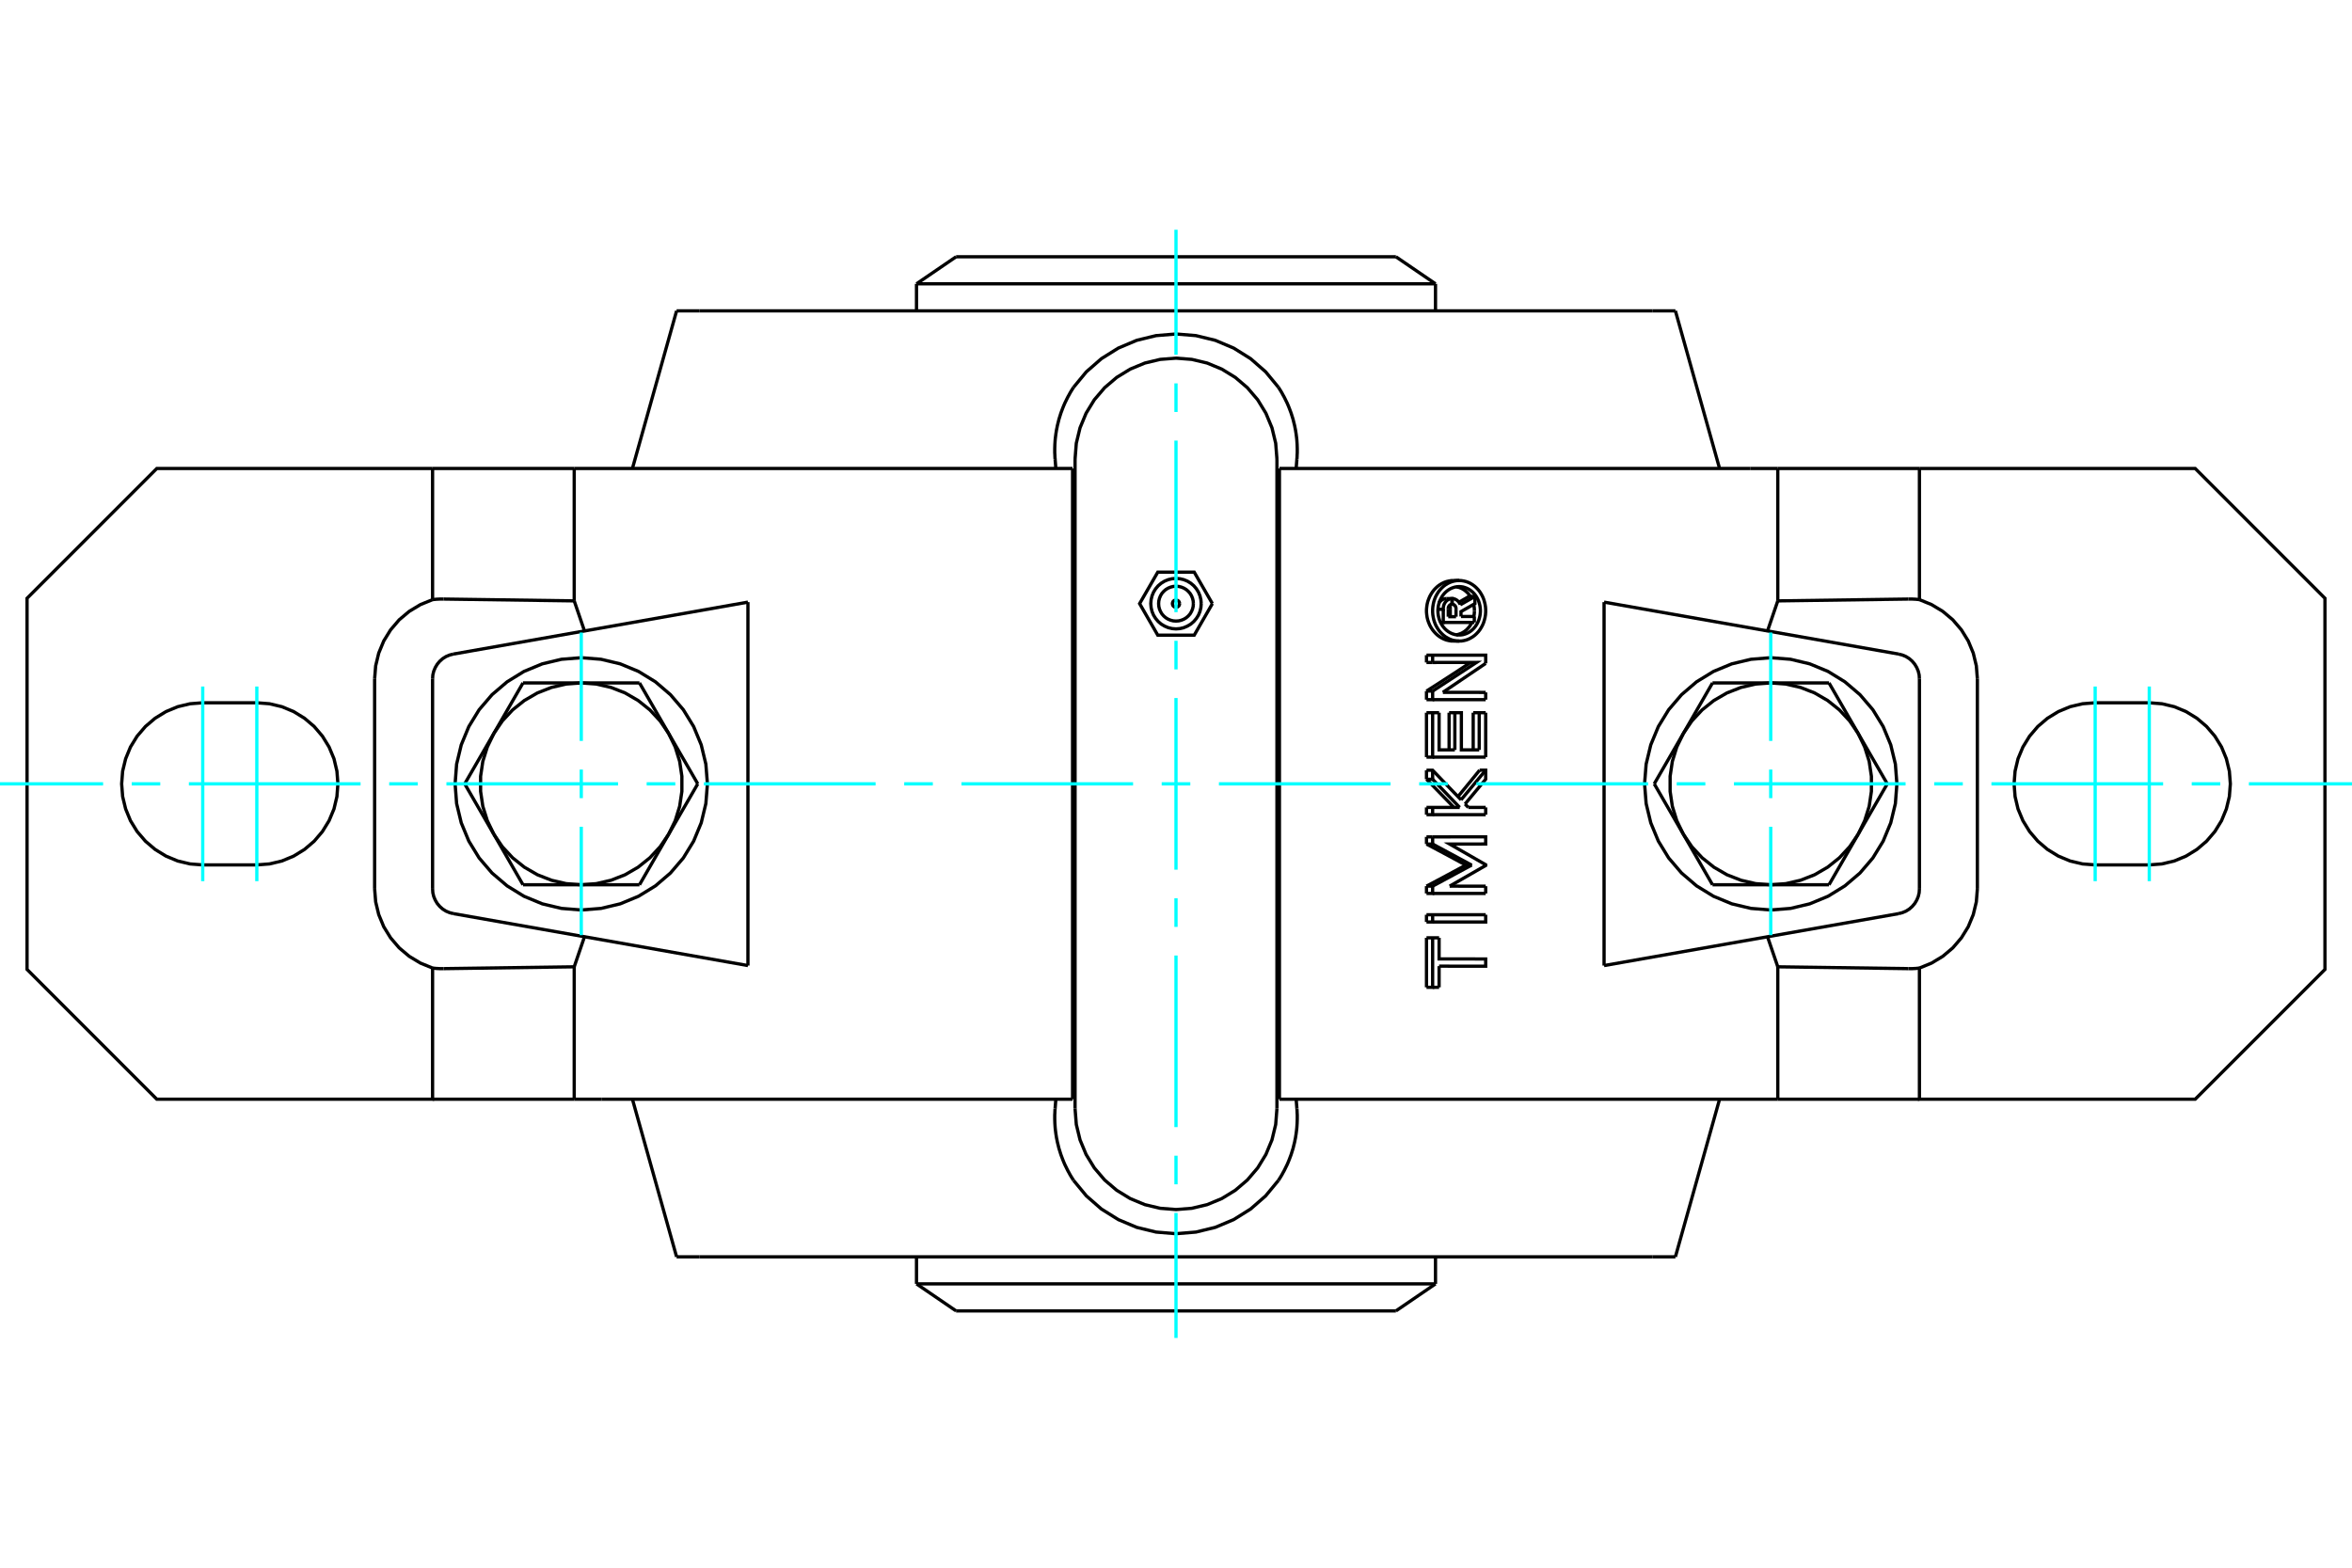 <?xml version="1.0" standalone="no"?>
<!DOCTYPE svg PUBLIC "-//W3C//DTD SVG 1.1//EN"
	"http://www.w3.org/Graphics/SVG/1.1/DTD/svg11.dtd">
<svg xmlns="http://www.w3.org/2000/svg" height="100%" width="100%" viewBox="0 0 36000 24000">
	<rect x="-1800" y="-1200" width="39600" height="26400" style="fill:#FFF"/>
	<g style="fill:none; fill-rule:evenodd" transform="matrix(1 0 0 1 0 0)">
		<g style="fill:none; stroke:#000; stroke-width:50; shape-rendering:geometricPrecision">
			<polyline points="19545,7028 19526,6786 19469,6550 19376,6326 19250,6120 19092,5935 18908,5778 18701,5651 18477,5558 18242,5502 18000,5483 17758,5502 17523,5558 17299,5651 17092,5778 16908,5935 16750,6120 16624,6326 16531,6550 16474,6786 16455,7028"/>
			<line x1="16455" y1="16972" x2="16455" y2="7028"/>
			<polyline points="16455,16972 16474,17214 16531,17450 16624,17674 16750,17880 16908,18065 17092,18222 17299,18349 17523,18442 17758,18498 18000,18517 18242,18498 18477,18442 18701,18349 18908,18222 19092,18065 19250,17880 19376,17674 19469,17450 19526,17214 19545,16972"/>
			<line x1="19545" y1="7028" x2="19545" y2="16972"/>
			<line x1="22167" y1="9441" x2="22286" y2="9441"/>
			<line x1="22167" y1="9320" x2="22167" y2="9441"/>
			<polyline points="22225,9251 22223,9251 22220,9251 22217,9251 22215,9252 22212,9253 22209,9253 22207,9254 22204,9255 22202,9257 22199,9258 22197,9259 22195,9261 22193,9263 22190,9264 22188,9266 22186,9268 22184,9270 22182,9273 22181,9275 22179,9277 22177,9280 22176,9282 22175,9285 22173,9288 22172,9290 22171,9293 22170,9296 22169,9299 22169,9302 22168,9305 22168,9308 22167,9311 22167,9314 22167,9317 22167,9320"/>
			<polyline points="22137,9164 22225,9164 22225,9251"/>
			<polyline points="22027,9228 22029,9224 22032,9221 22034,9218 22036,9215 22039,9212 22041,9209 22044,9206 22047,9204 22049,9201 22052,9198 22055,9196 22058,9193 22061,9191 22064,9189 22067,9187 22070,9184 22074,9182 22077,9180 22080,9179 22084,9177 22087,9175 22091,9174 22094,9172 22098,9171 22101,9170 22105,9169 22108,9168 22112,9167 22116,9166 22119,9166 22123,9165 22126,9165 22130,9164 22134,9164 22137,9164"/>
			<polyline points="22009,9328 22091,9328 22091,9321 22091,9313 22091,9306 22092,9299 22093,9292 22094,9285 22096,9278 22097,9271 22099,9264 22102,9258 22104,9251 22107,9245 22110,9239 22114,9233 22117,9227 22121,9221 22125,9216 22130,9210 22134,9205 22139,9201 22144,9196 22149,9192 22154,9188 22159,9184 22165,9181 22171,9178 22176,9175 22182,9172 22188,9170 22194,9168 22200,9167 22207,9166 22213,9165 22219,9164 22225,9164"/>
			<polyline points="22049,9529 22091,9529 22091,9328"/>
			<line x1="22566" y1="9529" x2="22091" y2="9529"/>
			<line x1="22566" y1="9438" x2="22566" y2="9529"/>
			<line x1="22362" y1="9438" x2="22566" y2="9438"/>
			<line x1="22198" y1="9441" x2="22198" y2="9319"/>
			<line x1="22286" y1="9441" x2="22286" y2="9319"/>
			<polyline points="22198,9319 22198,9317 22198,9316 22198,9314 22198,9313 22198,9312 22198,9310 22197,9309 22197,9307 22197,9306 22197,9304 22196,9303 22196,9302 22196,9300 22195,9299 22195,9297 22195,9296 22194,9295 22194,9293 22193,9292 22193,9291 22192,9289 22192,9288 22191,9287 22190,9285 22190,9284 22189,9283 22188,9282 22188,9280 22187,9279 22186,9278 22186,9277 22185,9276 22184,9275 22183,9274 22182,9273"/>
			<polyline points="22286,9319 22286,9316 22286,9313 22285,9310 22285,9307 22284,9304 22284,9301 22283,9298 22282,9295 22281,9292 22280,9289 22279,9287 22278,9284 22276,9282 22275,9279 22273,9277 22272,9274 22270,9272 22268,9270 22266,9268 22264,9266 22262,9264 22260,9262 22258,9261 22255,9259 22253,9258 22251,9256 22248,9255 22246,9254 22243,9253 22241,9253 22238,9252 22235,9251 22233,9251 22230,9251 22227,9251"/>
			<polyline points="22225,9251 22227,9251 22227,9164"/>
			<polyline points="22225,9164 22227,9164 22232,9164 22236,9164 22241,9165 22245,9166 22250,9166 22254,9167 22259,9169 22263,9170 22267,9171 22272,9173 22276,9175 22280,9177 22284,9179 22288,9181 22292,9184 22296,9186 22300,9189 22304,9192 22307,9195 22311,9198 22314,9201 22318,9205 22321,9208 22324,9212 22327,9216 22330,9219 22333,9223 22336,9228 22338,9232 22341,9236 22343,9241 22346,9245 22348,9250 22350,9254 22351,9259"/>
			<polyline points="22331,9220 22335,9218 22340,9215 22344,9213 22349,9210 22353,9207 22357,9205 22362,9202 22366,9200 22371,9197 22375,9195 22379,9192 22384,9190 22388,9187 22393,9185 22397,9182 22401,9179 22406,9177 22410,9174 22415,9172 22419,9169 22423,9167 22428,9164 22432,9162 22437,9159 22441,9157 22445,9154 22450,9151 22454,9149 22459,9146 22463,9144 22467,9141 22472,9139 22476,9136 22480,9134 22485,9131"/>
			<line x1="22351" y1="9259" x2="22575" y2="9131"/>
			<polyline points="22485,9131 22575,9131 22575,9241 22362,9363 22362,9438"/>
			<polyline points="21834,10911 21928,10911 22027,10911"/>
			<line x1="21834" y1="11591" x2="21834" y2="10911"/>
			<polyline points="21834,11591 21928,11591 21928,10911"/>
			<line x1="22740" y1="11591" x2="21928" y2="11591"/>
			<line x1="22740" y1="10911" x2="22740" y2="11591"/>
			<polyline points="22549,10911 22641,10911 22740,10911"/>
			<line x1="22549" y1="11480" x2="22549" y2="10911"/>
			<line x1="22641" y1="11480" x2="22641" y2="10911"/>
			<polyline points="22027,10911 22027,11480 22268,11480"/>
			<line x1="22180" y1="11480" x2="22180" y2="10911"/>
			<line x1="22268" y1="11480" x2="22268" y2="10911"/>
			<polyline points="22180,10911 22268,10911 22368,10911 22368,11480 22641,11480"/>
			<line x1="21834" y1="12922" x2="21834" y2="12812"/>
			<polyline points="21834,12922 21928,12922 21928,12812"/>
			<line x1="21834" y1="12812" x2="21928" y2="12812"/>
			<polyline points="22435,13244 22419,13235 22402,13225 22385,13216 22368,13207 22351,13198 22334,13189 22317,13179 22300,13170 22283,13161 22266,13152 22249,13143 22232,13133 22215,13124 22198,13115 22181,13106 22164,13097 22146,13087 22129,13078 22112,13069 22095,13060 22078,13050 22060,13041 22043,13032 22026,13023 22008,13014 21991,13004 21974,12995 21956,12986 21939,12977 21922,12968 21904,12958 21887,12949 21869,12940 21852,12931 21834,12922"/>
			<polyline points="22435,13244 22525,13244 21928,12922"/>
			<polyline points="21834,13566 21852,13557 21869,13548 21887,13539 21904,13529 21922,13520 21939,13511 21956,13502 21974,13493 21991,13483 22008,13474 22026,13465 22043,13456 22060,13447 22078,13437 22095,13428 22112,13419 22129,13410 22146,13400 22164,13391 22181,13382 22198,13373 22215,13364 22232,13354 22249,13345 22266,13336 22283,13327 22300,13318 22317,13308 22334,13299 22351,13290 22368,13281 22385,13272 22402,13262 22419,13253 22435,13244"/>
			<polyline points="21834,13566 21928,13566 22525,13244"/>
			<line x1="21834" y1="13678" x2="21834" y2="13566"/>
			<polyline points="21834,13678 21928,13678 21928,13566"/>
			<line x1="22740" y1="13678" x2="21928" y2="13678"/>
			<line x1="22740" y1="13567" x2="22740" y2="13678"/>
			<line x1="22189" y1="13566" x2="22740" y2="13567"/>
			<polyline points="21928,12812 22740,12811 22740,12921 22189,12922 22740,13238 22740,13250 22189,13566"/>
			<polyline points="21834,14357 21928,14357 22027,14357"/>
			<line x1="21834" y1="15115" x2="21834" y2="14357"/>
			<polyline points="21834,15115 21928,15115 21928,14357"/>
			<line x1="22027" y1="15115" x2="21928" y2="15115"/>
			<line x1="22027" y1="14791" x2="22027" y2="15115"/>
			<polyline points="22027,14357 22027,14680 22740,14681 22740,14792 22027,14791"/>
			<polyline points="21834,14004 21928,14004 22740,14004"/>
			<line x1="21834" y1="14115" x2="21834" y2="14004"/>
			<polyline points="21834,14115 21928,14115 21928,14004"/>
			<polyline points="22740,14004 22740,14115 21928,14115"/>
			<polyline points="21834,12361 21928,12361 22342,12361"/>
			<line x1="21834" y1="12472" x2="21834" y2="12361"/>
			<polyline points="21834,12472 21928,12472 21928,12361"/>
			<line x1="22740" y1="12472" x2="21928" y2="12472"/>
			<line x1="22740" y1="12361" x2="22740" y2="12472"/>
			<line x1="22474" y1="12361" x2="22740" y2="12361"/>
			<line x1="22424" y1="12309" x2="22474" y2="12361"/>
			<polyline points="22254,12361 22242,12349 22230,12336 22218,12324 22206,12312 22195,12299 22183,12287 22171,12275 22159,12262 22147,12250 22135,12238 22123,12225 22111,12213 22099,12201 22087,12188 22075,12176 22063,12164 22051,12151 22039,12139 22027,12127 22015,12114 22003,12102 21991,12090 21979,12077 21967,12065 21955,12053 21943,12040 21931,12028 21919,12016 21907,12003 21895,11991 21883,11979 21871,11966 21858,11954 21846,11942 21834,11930"/>
			<line x1="22342" y1="12361" x2="21928" y2="11930"/>
			<line x1="21834" y1="11930" x2="21928" y2="11930"/>
			<line x1="21834" y1="11930" x2="21834" y2="11792"/>
			<line x1="21928" y1="11930" x2="21928" y2="11792"/>
			<polyline points="21834,11792 21928,11792 22363,12245"/>
			<polyline points="22316,12196 22325,12184 22335,12173 22344,12161 22354,12150 22363,12138 22373,12126 22382,12115 22392,12103 22401,12092 22411,12080 22420,12069 22430,12057 22439,12046 22449,12034 22458,12022 22468,12011 22477,11999 22487,11988 22496,11976 22506,11965 22515,11953 22525,11941 22534,11930 22543,11918 22553,11907 22562,11895 22572,11884 22581,11872 22590,11861 22600,11849 22609,11837 22619,11826 22628,11814 22637,11803 22647,11791"/>
			<line x1="22363" y1="12245" x2="22740" y2="11791"/>
			<polyline points="22647,11791 22740,11791 22740,11929 22424,12309"/>
			<line x1="21834" y1="10711" x2="21834" y2="10580"/>
			<polyline points="21834,10711 21928,10711 21928,10580"/>
			<line x1="21834" y1="10580" x2="21928" y2="10580"/>
			<line x1="22740" y1="10711" x2="21928" y2="10711"/>
			<line x1="22740" y1="10600" x2="22740" y2="10711"/>
			<line x1="22085" y1="10599" x2="22740" y2="10600"/>
			<line x1="22740" y1="10156" x2="22085" y2="10599"/>
			<polyline points="21834,10580 21854,10567 21874,10555 21893,10542 21913,10530 21933,10517 21952,10505 21972,10492 21991,10480 22011,10467 22030,10455 22050,10442 22069,10430 22089,10417 22108,10404 22128,10392 22147,10379 22166,10367 22186,10354 22205,10342 22224,10329 22243,10317 22263,10304 22282,10292 22301,10279 22320,10267 22339,10254 22358,10242 22377,10229 22396,10217 22415,10204 22434,10191 22453,10179 22472,10166 22491,10154 22510,10141"/>
			<polyline points="21928,10580 22600,10141 21928,10142"/>
			<line x1="21834" y1="10142" x2="21928" y2="10142"/>
			<line x1="21834" y1="10142" x2="21834" y2="10030"/>
			<line x1="21928" y1="10142" x2="21928" y2="10030"/>
			<polyline points="21834,10030 21928,10030 22740,10030 22740,10156"/>
			<polyline points="22334,9814 22370,9813 22406,9807 22442,9798 22477,9785 22510,9768 22542,9749 22573,9726 22601,9700 22628,9671 22652,9640 22673,9606 22692,9571 22708,9533 22720,9494 22730,9454 22737,9413 22740,9372 22740,9330 22737,9289 22730,9248 22720,9208 22708,9169 22692,9131 22673,9096 22652,9062 22628,9031 22601,9002 22573,8976 22542,8953 22510,8933 22477,8917 22442,8904 22406,8895 22370,8889 22334,8887 22297,8889 22261,8895 22226,8904 22191,8917 22158,8933 22125,8953 22095,8976 22067,9002 22040,9031 22016,9062 21995,9096 21976,9131 21960,9169 21947,9208 21938,9248 21931,9289 21928,9330 21928,9372 21931,9413 21938,9454 21947,9494 21960,9533 21976,9571 21995,9606 22016,9640 22040,9671 22067,9700 22095,9726 22125,9749 22158,9768 22191,9785 22226,9798 22261,9807 22297,9813 22334,9814"/>
			<polyline points="22246,9814 22211,9813 22175,9807 22138,9798 22103,9785 22068,9768 22035,9748 22004,9725 21976,9699 21950,9671 21926,9641 21904,9607 21884,9571 21868,9533 21854,9494 21844,9453 21838,9412 21834,9371 21834,9331 21838,9290 21844,9249 21854,9208 21868,9169 21884,9131 21904,9095 21926,9061 21950,9030 21976,9003 22004,8977 22035,8954 22068,8934 22103,8917 22138,8904 22175,8895 22211,8889 22246,8887"/>
			<polyline points="22334,9722 22363,9720 22392,9716 22420,9708 22448,9698 22475,9685 22501,9669 22525,9651 22548,9630 22569,9607 22588,9582 22605,9555 22620,9527 22633,9497 22643,9466 22651,9433 22656,9401 22659,9368 22659,9334 22656,9301 22651,9268 22643,9236 22633,9205 22620,9175 22605,9147 22588,9120 22569,9095 22548,9072 22525,9051 22501,9033 22475,9017 22448,9004 22420,8994 22392,8986 22363,8982 22334,8980 22305,8982 22276,8986 22247,8994 22220,9004 22193,9017 22167,9033 22143,9051 22120,9072 22099,9095 22080,9120 22063,9147 22048,9175 22035,9205 22025,9236 22017,9268 22012,9301 22009,9334 22009,9368 22012,9401 22017,9433 22025,9466 22035,9497 22048,9527 22063,9555 22080,9582 22099,9607 22120,9630 22143,9651 22167,9669 22193,9685 22220,9698 22247,9708 22276,9716 22305,9720 22334,9722"/>
			<polyline points="22558,9438 22559,9436 22559,9433 22560,9431 22560,9428 22561,9426 22561,9423 22562,9421 22562,9418 22563,9416 22563,9413 22563,9411 22564,9408 22564,9406 22564,9403 22565,9401 22565,9398 22565,9395 22565,9393 22566,9390 22566,9388 22566,9385 22566,9383 22566,9381 22567,9378 22567,9376 22567,9373 22567,9371 22567,9368 22567,9366 22567,9363 22567,9361 22567,9358 22567,9356 22567,9353 22567,9351"/>
			<polyline points="22290,9718 22298,9717 22307,9715 22316,9713 22324,9711 22332,9708 22341,9705 22349,9702 22357,9699 22366,9696 22374,9692 22382,9688 22389,9683 22397,9679 22405,9674 22412,9669 22420,9664 22427,9658 22434,9652 22441,9647 22448,9641 22454,9634 22460,9628 22466,9622 22472,9615 22478,9608 22484,9601 22489,9594 22495,9587 22500,9579 22505,9571 22510,9563 22515,9555 22520,9547 22524,9538 22528,9529"/>
			<polyline points="22505,9131 22501,9124 22496,9118 22492,9111 22487,9105 22482,9099 22478,9093 22473,9087 22468,9081 22462,9076 22457,9070 22451,9065 22446,9060 22440,9055 22434,9050 22428,9045 22422,9040 22416,9035 22409,9031 22403,9027 22396,9023 22390,9019 22383,9015 22376,9011 22369,9008 22362,9005 22355,9002 22348,8999 22341,8996 22334,8994 22326,8992 22319,8990 22312,8988 22305,8986 22297,8985 22290,8984"/>
			<polyline points="22567,9351 22567,9348 22567,9345 22567,9343 22567,9340 22567,9337 22567,9334 22567,9331 22567,9329 22567,9326 22566,9323 22566,9320 22566,9317 22566,9315 22566,9312 22565,9309 22565,9306 22565,9303 22564,9300 22564,9297 22564,9295 22563,9292 22563,9289 22562,9286 22562,9283 22562,9280 22561,9278 22561,9275 22560,9272 22560,9269 22559,9266 22558,9263 22558,9261 22557,9258 22557,9255 22556,9252"/>
			<line x1="26212" y1="13545" x2="25766" y2="12772"/>
			<line x1="27103" y1="13545" x2="26212" y2="13545"/>
			<polyline points="25766,12772 25896,12963 26053,13132 26233,13276 26433,13392 26648,13476 26873,13528 27103,13545"/>
			<line x1="28441" y1="12772" x2="27995" y2="13545"/>
			<polyline points="27103,13545 27334,13528 27559,13476 27774,13392 27974,13276 28154,13132 28311,12963 28441,12772"/>
			<line x1="27995" y1="13545" x2="27103" y2="13545"/>
			<line x1="25320" y1="12000" x2="25766" y2="11228"/>
			<line x1="25766" y1="12772" x2="25320" y2="12000"/>
			<polyline points="25766,11228 25665,11436 25597,11656 25563,11885 25563,12115 25597,12344 25665,12564 25766,12772"/>
			<line x1="26212" y1="10455" x2="27103" y2="10455"/>
			<line x1="25766" y1="11228" x2="26212" y2="10455"/>
			<polyline points="27103,10455 26873,10472 26648,10524 26433,10608 26233,10724 26053,10868 25896,11037 25766,11228"/>
			<line x1="28441" y1="11228" x2="28887" y2="12000"/>
			<polyline points="28441,12772 28541,12564 28610,12344 28644,12115 28644,11885 28610,11656 28541,11436 28441,11228"/>
			<line x1="28887" y1="12000" x2="28441" y2="12772"/>
			<line x1="27103" y1="10455" x2="27995" y2="10455"/>
			<polyline points="28441,11228 28311,11037 28154,10868 27974,10724 27774,10608 27559,10524 27334,10472 27103,10455"/>
			<line x1="27995" y1="10455" x2="28441" y2="11228"/>
			<line x1="9788" y1="10455" x2="10234" y2="11228"/>
			<line x1="8897" y1="10455" x2="9788" y2="10455"/>
			<polyline points="10234,11228 10104,11037 9947,10868 9767,10724 9567,10608 9352,10524 9127,10472 8897,10455"/>
			<line x1="7559" y1="11228" x2="8005" y2="10455"/>
			<polyline points="8897,10455 8666,10472 8441,10524 8226,10608 8026,10724 7846,10868 7689,11037 7559,11228"/>
			<line x1="8005" y1="10455" x2="8897" y2="10455"/>
			<line x1="10680" y1="12000" x2="10234" y2="12772"/>
			<line x1="10234" y1="11228" x2="10680" y2="12000"/>
			<polyline points="10234,12772 10335,12564 10403,12344 10437,12115 10437,11885 10403,11656 10335,11436 10234,11228"/>
			<line x1="9788" y1="13545" x2="8897" y2="13545"/>
			<line x1="10234" y1="12772" x2="9788" y2="13545"/>
			<polyline points="8897,13545 9127,13528 9352,13476 9567,13392 9767,13276 9947,13132 10104,12963 10234,12772"/>
			<line x1="7559" y1="12772" x2="7113" y2="12000"/>
			<polyline points="7559,11228 7459,11436 7390,11656 7356,11885 7356,12115 7390,12344 7459,12564 7559,12772"/>
			<line x1="7113" y1="12000" x2="7559" y2="11228"/>
			<line x1="8897" y1="13545" x2="8005" y2="13545"/>
			<polyline points="7559,12772 7689,12963 7846,13132 8026,13276 8226,13392 8441,13476 8666,13528 8897,13545"/>
			<line x1="8005" y1="13545" x2="7559" y2="12772"/>
			<polyline points="29034,12000 29011,11698 28940,11403 28824,11123 28666,10865 28469,10635 28238,10438 27980,10279 27700,10163 27406,10093 27103,10069 26801,10093 26507,10163 26227,10279 25968,10438 25738,10635 25541,10865 25383,11123 25267,11403 25196,11698 25172,12000 25196,12302 25267,12597 25383,12877 25541,13135 25738,13365 25968,13562 26227,13721 26507,13837 26801,13907 27103,13931 27406,13907 27700,13837 27980,13721 28238,13562 28469,13365 28666,13135 28824,12877 28940,12597 29011,12302 29034,12000"/>
			<polyline points="10828,12000 10804,11698 10733,11403 10617,11123 10459,10865 10262,10635 10032,10438 9773,10279 9493,10163 9199,10093 8897,10069 8594,10093 8300,10163 8020,10279 7762,10438 7531,10635 7334,10865 7176,11123 7060,11403 6989,11698 6966,12000 6989,12302 7060,12597 7176,12877 7334,13135 7531,13365 7762,13562 8020,13721 8300,13837 8594,13907 8897,13931 9199,13907 9493,13837 9773,13721 10032,13562 10262,13365 10459,13135 10617,12877 10733,12597 10804,12302 10828,12000"/>
			<polyline points="6791,9171 6786,9171 6782,9171 6777,9171 6772,9171 6767,9171 6762,9171 6757,9171 6752,9171 6747,9171 6742,9171 6738,9171 6733,9171 6728,9171 6723,9172 6718,9172 6713,9172 6708,9172 6703,9173 6699,9173 6694,9173 6689,9173 6684,9174 6679,9174 6674,9174 6669,9175 6664,9175 6660,9176 6655,9176 6650,9177 6645,9177 6640,9178 6635,9178 6630,9179 6626,9179 6621,9180"/>
			<line x1="8789" y1="9199" x2="6791" y2="9171"/>
			<line x1="8789" y1="7172" x2="8789" y2="9199"/>
			<line x1="8789" y1="7172" x2="6621" y2="7172"/>
			<line x1="6621" y1="9180" x2="6621" y2="7172"/>
			<polyline points="29379,9180 29374,9179 29370,9179 29365,9178 29360,9178 29355,9177 29350,9177 29345,9176 29340,9176 29336,9175 29331,9175 29326,9174 29321,9174 29316,9174 29311,9173 29306,9173 29301,9173 29297,9173 29292,9172 29287,9172 29282,9172 29277,9172 29272,9171 29267,9171 29262,9171 29258,9171 29253,9171 29248,9171 29243,9171 29238,9171 29233,9171 29228,9171 29223,9171 29218,9171 29214,9171 29209,9171"/>
			<line x1="29379" y1="7172" x2="29379" y2="9180"/>
			<line x1="29379" y1="7172" x2="27211" y2="7172"/>
			<line x1="27211" y1="9199" x2="27211" y2="7172"/>
			<line x1="29209" y1="9171" x2="27211" y2="9199"/>
			<line x1="3931" y1="13241" x2="3103" y2="13241"/>
			<polyline points="3103,10759 2909,10774 2720,10819 2540,10894 2374,10996 2226,11122 2099,11270 1997,11436 1923,11616 1877,11806 1862,12000 1877,12194 1923,12384 1997,12564 2099,12730 2226,12878 2374,13004 2540,13106 2720,13181 2909,13226 3103,13241"/>
			<line x1="3103" y1="10759" x2="3931" y2="10759"/>
			<polyline points="3931,13241 4125,13226 4315,13181 4495,13106 4661,13004 4809,12878 4935,12730 5037,12564 5112,12384 5157,12194 5172,12000 5157,11806 5112,11616 5037,11436 4935,11270 4809,11122 4661,10996 4495,10894 4315,10819 4125,10774 3931,10759"/>
			<polyline points="6621,7172 2400,7172 414,9159 414,14841 2400,16828 6621,16828 6621,14820"/>
			<polyline points="5734,13607 5750,13807 5797,14002 5874,14188 5979,14358 6110,14511 6263,14640 6435,14744 6621,14820"/>
			<line x1="5734" y1="10393" x2="5734" y2="13607"/>
			<polyline points="6621,9180 6435,9256 6263,9360 6110,9489 5979,9642 5874,9812 5797,9998 5750,10193 5734,10393"/>
			<polyline points="30266,10393 30250,10193 30203,9998 30126,9812 30021,9642 29890,9489 29737,9360 29565,9256 29379,9180"/>
			<line x1="30266" y1="13607" x2="30266" y2="10393"/>
			<polyline points="29379,14820 29565,14744 29737,14640 29890,14511 30021,14358 30126,14188 30203,14002 30250,13807 30266,13607"/>
			<polyline points="29379,14820 29379,16828 33600,16828 35586,14841 35586,9159 33600,7172 29379,7172"/>
			<line x1="32897" y1="13241" x2="32069" y2="13241"/>
			<polyline points="32069,10759 31875,10774 31685,10819 31505,10894 31339,10996 31191,11122 31065,11270 30963,11436 30888,11616 30843,11806 30828,12000 30843,12194 30888,12384 30963,12564 31065,12730 31191,12878 31339,13004 31505,13106 31685,13181 31875,13226 32069,13241"/>
			<line x1="32069" y1="10759" x2="32897" y2="10759"/>
			<polyline points="32897,13241 33091,13226 33280,13181 33460,13106 33626,13004 33774,12878 33901,12730 34003,12564 34077,12384 34123,12194 34138,12000 34123,11806 34077,11616 34003,11436 33901,11270 33774,11122 33626,10996 33460,10894 33280,10819 33091,10774 32897,10759"/>
			<line x1="27211" y1="9199" x2="27054" y2="9659"/>
			<line x1="26794" y1="7172" x2="27211" y2="7172"/>
			<line x1="19583" y1="7172" x2="26794" y2="7172"/>
			<polyline points="8789,7172 9206,7172 16417,7172"/>
			<polyline points="29209,14829 29214,14829 29218,14829 29223,14829 29228,14829 29233,14829 29238,14829 29243,14829 29248,14829 29253,14829 29258,14829 29262,14829 29267,14829 29272,14829 29277,14828 29282,14828 29287,14828 29292,14828 29297,14827 29301,14827 29306,14827 29311,14827 29316,14826 29321,14826 29326,14826 29331,14825 29336,14825 29340,14824 29345,14824 29350,14823 29355,14823 29360,14822 29365,14822 29370,14821 29374,14821 29379,14820"/>
			<line x1="27211" y1="14801" x2="29209" y2="14829"/>
			<line x1="27211" y1="16828" x2="27211" y2="14801"/>
			<line x1="27211" y1="16828" x2="29379" y2="16828"/>
			<polyline points="6621,14820 6626,14821 6630,14821 6635,14822 6640,14822 6645,14823 6650,14823 6655,14824 6660,14824 6664,14825 6669,14825 6674,14826 6679,14826 6684,14826 6689,14827 6694,14827 6699,14827 6703,14827 6708,14828 6713,14828 6718,14828 6723,14828 6728,14829 6733,14829 6738,14829 6742,14829 6747,14829 6752,14829 6757,14829 6762,14829 6767,14829 6772,14829 6777,14829 6782,14829 6786,14829 6791,14829"/>
			<line x1="6621" y1="16828" x2="8789" y2="16828"/>
			<line x1="8789" y1="14801" x2="8789" y2="16828"/>
			<polyline points="6791,14829 8789,14801 8946,14341"/>
			<line x1="9206" y1="16828" x2="8789" y2="16828"/>
			<line x1="16417" y1="16828" x2="9206" y2="16828"/>
			<polyline points="27211,16828 26794,16828 19583,16828"/>
			<polyline points="16433,18072 16415,18044 16397,18015 16379,17985 16363,17955 16346,17925 16331,17895 16316,17864 16301,17834 16287,17802 16274,17771 16262,17740 16250,17708 16238,17676 16228,17644 16218,17612 16208,17580 16200,17547 16192,17515 16184,17483 16178,17451 16171,17418 16166,17386 16161,17354 16157,17322 16153,17290 16150,17258 16148,17227 16146,17196 16145,17164 16144,17132 16144,17101 16144,17069 16146,17037 16147,17005 16149,16972"/>
			<polyline points="16433,18072 16628,18308 16858,18509 17117,18671 17399,18790 17695,18862 18000,18887 18305,18862 18601,18790 18883,18671 19142,18509 19372,18308 19567,18072"/>
			<polyline points="19851,16972 19853,17005 19854,17037 19856,17069 19856,17101 19856,17132 19855,17164 19854,17196 19852,17227 19850,17258 19847,17290 19843,17322 19839,17354 19834,17386 19829,17418 19822,17451 19816,17483 19808,17515 19800,17547 19792,17580 19782,17612 19772,17644 19762,17676 19750,17708 19738,17740 19726,17771 19713,17802 19699,17834 19684,17864 19669,17895 19654,17925 19637,17955 19621,17985 19603,18015 19585,18044 19567,18072"/>
			<polyline points="19839,16828 19840,16832 19840,16836 19840,16840 19841,16845 19841,16849 19841,16853 19842,16857 19842,16861 19842,16865 19842,16869 19843,16873 19843,16878 19843,16882 19844,16886 19844,16890 19844,16894 19845,16898 19845,16902 19845,16907 19846,16911 19846,16915 19846,16919 19847,16923 19847,16927 19847,16931 19848,16935 19848,16939 19848,16944 19849,16948 19849,16952 19849,16956 19850,16960 19850,16964 19850,16968 19851,16972"/>
			<line x1="19583" y1="7172" x2="19583" y2="16828"/>
			<polyline points="19851,7028 19850,7032 19850,7036 19850,7040 19849,7044 19849,7048 19849,7052 19848,7056 19848,7061 19848,7065 19847,7069 19847,7073 19847,7077 19846,7081 19846,7085 19846,7089 19845,7093 19845,7098 19845,7102 19844,7106 19844,7110 19844,7114 19843,7118 19843,7122 19843,7127 19842,7131 19842,7135 19842,7139 19842,7143 19841,7147 19841,7151 19841,7155 19840,7160 19840,7164 19840,7168 19839,7172"/>
			<polyline points="19567,5928 19372,5692 19142,5491 18883,5329 18601,5210 18305,5138 18000,5113 17695,5138 17399,5210 17117,5329 16858,5491 16628,5692 16433,5928"/>
			<polyline points="16149,16972 16150,16968 16150,16964 16150,16960 16151,16956 16151,16952 16151,16948 16152,16944 16152,16939 16152,16935 16153,16931 16153,16927 16153,16923 16154,16919 16154,16915 16154,16910 16155,16906 16155,16902 16155,16898 16156,16894 16156,16890 16156,16886 16157,16881 16157,16877 16157,16873 16158,16869 16158,16865 16158,16861 16159,16857 16159,16852 16159,16848 16160,16844 16160,16840 16160,16836 16160,16832 16161,16828"/>
			<polyline points="16161,7172 16160,7168 16160,7164 16160,7160 16159,7155 16159,7151 16159,7147 16158,7143 16158,7139 16158,7135 16158,7131 16157,7127 16157,7122 16157,7118 16156,7114 16156,7110 16156,7106 16155,7102 16155,7098 16155,7093 16154,7089 16154,7085 16154,7081 16153,7077 16153,7073 16153,7069 16152,7065 16152,7061 16152,7056 16151,7052 16151,7048 16151,7044 16150,7040 16150,7036 16150,7032 16149,7028"/>
			<line x1="16417" y1="16828" x2="16417" y2="7172"/>
			<polyline points="16149,7028 16147,6995 16146,6963 16144,6931 16144,6899 16144,6868 16145,6836 16146,6804 16148,6773 16150,6742 16153,6710 16157,6678 16161,6646 16166,6614 16171,6582 16178,6549 16184,6517 16192,6485 16200,6453 16208,6420 16218,6388 16228,6356 16238,6324 16250,6292 16262,6260 16274,6229 16287,6198 16301,6166 16316,6136 16331,6105 16346,6075 16363,6045 16379,6015 16397,5985 16415,5956 16433,5928"/>
			<polyline points="19567,5928 19585,5956 19603,5985 19621,6015 19637,6045 19654,6075 19669,6105 19684,6136 19699,6166 19713,6198 19726,6229 19738,6260 19750,6292 19762,6324 19772,6356 19782,6388 19792,6420 19800,6453 19808,6485 19816,6517 19822,6549 19829,6582 19834,6614 19839,6646 19843,6678 19847,6710 19850,6742 19852,6773 19854,6804 19855,6836 19856,6868 19856,6899 19856,6931 19854,6963 19853,6995 19851,7028"/>
			<line x1="25291" y1="4759" x2="10709" y2="4759"/>
			<line x1="24552" y1="9218" x2="24552" y2="14782"/>
			<line x1="11448" y1="14782" x2="11448" y2="9218"/>
			<line x1="10709" y1="4759" x2="10356" y2="4759"/>
			<line x1="25644" y1="4759" x2="25291" y2="4759"/>
			<line x1="9680" y1="7172" x2="10356" y2="4759"/>
			<line x1="25291" y1="19241" x2="25644" y2="19241"/>
			<line x1="10709" y1="19241" x2="25291" y2="19241"/>
			<line x1="10356" y1="19241" x2="10709" y2="19241"/>
			<line x1="26320" y1="16828" x2="25644" y2="19241"/>
			<line x1="26320" y1="7172" x2="25644" y2="4759"/>
			<line x1="9680" y1="16828" x2="10356" y2="19241"/>
			<line x1="8946" y1="9659" x2="8789" y2="9199"/>
			<line x1="29060" y1="13987" x2="24552" y2="14782"/>
			<polyline points="29060,13987 29118,13972 29173,13949 29224,13917 29269,13877 29307,13832 29338,13780 29361,13725 29375,13667 29379,13607"/>
			<line x1="29379" y1="10393" x2="29379" y2="13607"/>
			<polyline points="29379,10393 29375,10333 29361,10275 29338,10220 29307,10168 29269,10123 29224,10083 29173,10051 29118,10028 29060,10013"/>
			<line x1="24552" y1="9218" x2="29060" y2="10013"/>
			<line x1="6940" y1="10013" x2="11448" y2="9218"/>
			<polyline points="6940,10013 6882,10028 6827,10051 6776,10083 6731,10123 6693,10168 6662,10220 6639,10275 6625,10333 6621,10393"/>
			<line x1="6621" y1="13607" x2="6621" y2="10393"/>
			<polyline points="6621,13607 6625,13667 6639,13725 6662,13780 6693,13832 6731,13877 6776,13917 6827,13949 6882,13972 6940,13987"/>
			<line x1="11448" y1="14782" x2="6940" y2="13987"/>
			<line x1="27054" y1="14341" x2="27211" y2="14801"/>
			<line x1="14028" y1="19655" x2="21972" y2="19655"/>
			<line x1="14634" y1="20069" x2="21366" y2="20069"/>
			<line x1="14028" y1="4345" x2="21972" y2="4345"/>
			<line x1="14634" y1="3931" x2="21366" y2="3931"/>
			<polyline points="18055,9241 18054,9233 18052,9224 18049,9216 18045,9209 18039,9202 18032,9197 18025,9192 18017,9189 18009,9187 18000,9186 17991,9187 17983,9189 17975,9192 17968,9197 17961,9202 17955,9209 17951,9216 17948,9224 17946,9233 17945,9241 17946,9250 17948,9258 17951,9266 17955,9274 17961,9280 17968,9286 17975,9291 17983,9294 17991,9296 18000,9297 18009,9296 18017,9294 18025,9291 18032,9286 18039,9280 18045,9274 18049,9266 18052,9258 18054,9250 18055,9241"/>
			<polyline points="18557,9241 18279,8759 17721,8759 17443,9241 17721,9724 18279,9724 18557,9241"/>
			<polyline points="18386,9241 18381,9181 18367,9122 18344,9066 18312,9014 18273,8968 18227,8929 18175,8897 18119,8874 18060,8860 18000,8855 17940,8860 17881,8874 17825,8897 17773,8929 17727,8968 17688,9014 17656,9066 17633,9122 17619,9181 17614,9241 17619,9302 17633,9361 17656,9417 17688,9468 17727,9514 17773,9554 17825,9585 17881,9609 17940,9623 18000,9628 18060,9623 18119,9609 18175,9585 18227,9554 18273,9514 18312,9468 18344,9417 18367,9361 18381,9302 18386,9241"/>
			<polyline points="18266,9241 18263,9200 18253,9159 18237,9120 18216,9085 18188,9053 18157,9026 18121,9004 18082,8988 18042,8978 18000,8975 17958,8978 17918,8988 17879,9004 17843,9026 17812,9053 17784,9085 17763,9120 17747,9159 17737,9200 17734,9241 17737,9283 17747,9324 17763,9362 17784,9398 17812,9430 17843,9457 17879,9479 17918,9495 17958,9505 18000,9508 18042,9505 18082,9495 18121,9479 18157,9457 18188,9430 18216,9398 18237,9362 18253,9324 18263,9283 18266,9241"/>
			<line x1="22334" y1="8887" x2="22246" y2="8887"/>
			<line x1="22246" y1="9814" x2="22334" y2="9814"/>
			<line x1="14028" y1="19241" x2="14028" y2="19655"/>
			<line x1="21972" y1="19655" x2="21972" y2="19241"/>
			<line x1="14028" y1="19655" x2="14634" y2="20069"/>
			<line x1="21366" y1="20069" x2="21972" y2="19655"/>
			<line x1="14028" y1="4345" x2="14028" y2="4759"/>
			<line x1="21972" y1="4759" x2="21972" y2="4345"/>
			<line x1="14634" y1="3931" x2="14028" y2="4345"/>
			<line x1="21972" y1="4345" x2="21366" y2="3931"/>
		</g>
		<g style="fill:none; stroke:#0FF; stroke-width:50; shape-rendering:geometricPrecision">
			<line x1="18000" y1="3517" x2="18000" y2="5431"/>
			<line x1="18000" y1="5869" x2="18000" y2="6307"/>
			<line x1="18000" y1="6745" x2="18000" y2="9372"/>
			<line x1="18000" y1="9810" x2="18000" y2="10248"/>
			<line x1="18000" y1="10686" x2="18000" y2="13314"/>
			<line x1="18000" y1="13752" x2="18000" y2="14190"/>
			<line x1="18000" y1="14628" x2="18000" y2="17255"/>
			<line x1="18000" y1="17693" x2="18000" y2="18131"/>
			<line x1="18000" y1="18569" x2="18000" y2="20483"/>
			<line x1="36000" y1="12000" x2="34422" y2="12000"/>
			<line x1="33984" y1="12000" x2="33547" y2="12000"/>
			<line x1="33109" y1="12000" x2="30481" y2="12000"/>
			<line x1="30043" y1="12000" x2="29605" y2="12000"/>
			<line x1="29167" y1="12000" x2="26540" y2="12000"/>
			<line x1="26102" y1="12000" x2="25664" y2="12000"/>
			<line x1="25226" y1="12000" x2="22598" y2="12000"/>
			<line x1="22160" y1="12000" x2="21722" y2="12000"/>
			<line x1="21284" y1="12000" x2="18657" y2="12000"/>
			<line x1="18219" y1="12000" x2="17781" y2="12000"/>
			<line x1="17343" y1="12000" x2="14716" y2="12000"/>
			<line x1="14278" y1="12000" x2="13840" y2="12000"/>
			<line x1="13402" y1="12000" x2="10774" y2="12000"/>
			<line x1="10336" y1="12000" x2="9898" y2="12000"/>
			<line x1="9460" y1="12000" x2="6833" y2="12000"/>
			<line x1="6395" y1="12000" x2="5957" y2="12000"/>
			<line x1="5519" y1="12000" x2="2891" y2="12000"/>
			<line x1="2453" y1="12000" x2="2016" y2="12000"/>
			<line x1="1578" y1="12000" x2="0" y2="12000"/>
		</g>
		<g style="fill:none; stroke:#0FF; stroke-width:50; shape-rendering:geometricPrecision">
			<line x1="3103" y1="13490" x2="3103" y2="10510"/>
			<line x1="3931" y1="13490" x2="3931" y2="10510"/>
		</g>
		<g style="fill:none; stroke:#0FF; stroke-width:50; shape-rendering:geometricPrecision">
			<line x1="32069" y1="13490" x2="32069" y2="10510"/>
			<line x1="32897" y1="13490" x2="32897" y2="10510"/>
		</g>
		<g style="fill:none; stroke:#0FF; stroke-width:50; shape-rendering:geometricPrecision">
			<line x1="8897" y1="14317" x2="8897" y2="12657"/>
			<line x1="8897" y1="12219" x2="8897" y2="11781"/>
			<line x1="8897" y1="11343" x2="8897" y2="9683"/>
			<line x1="27103" y1="9683" x2="27103" y2="11343"/>
			<line x1="27103" y1="11781" x2="27103" y2="12219"/>
			<line x1="27103" y1="12657" x2="27103" y2="14317"/>
		</g>
	</g>
</svg>
